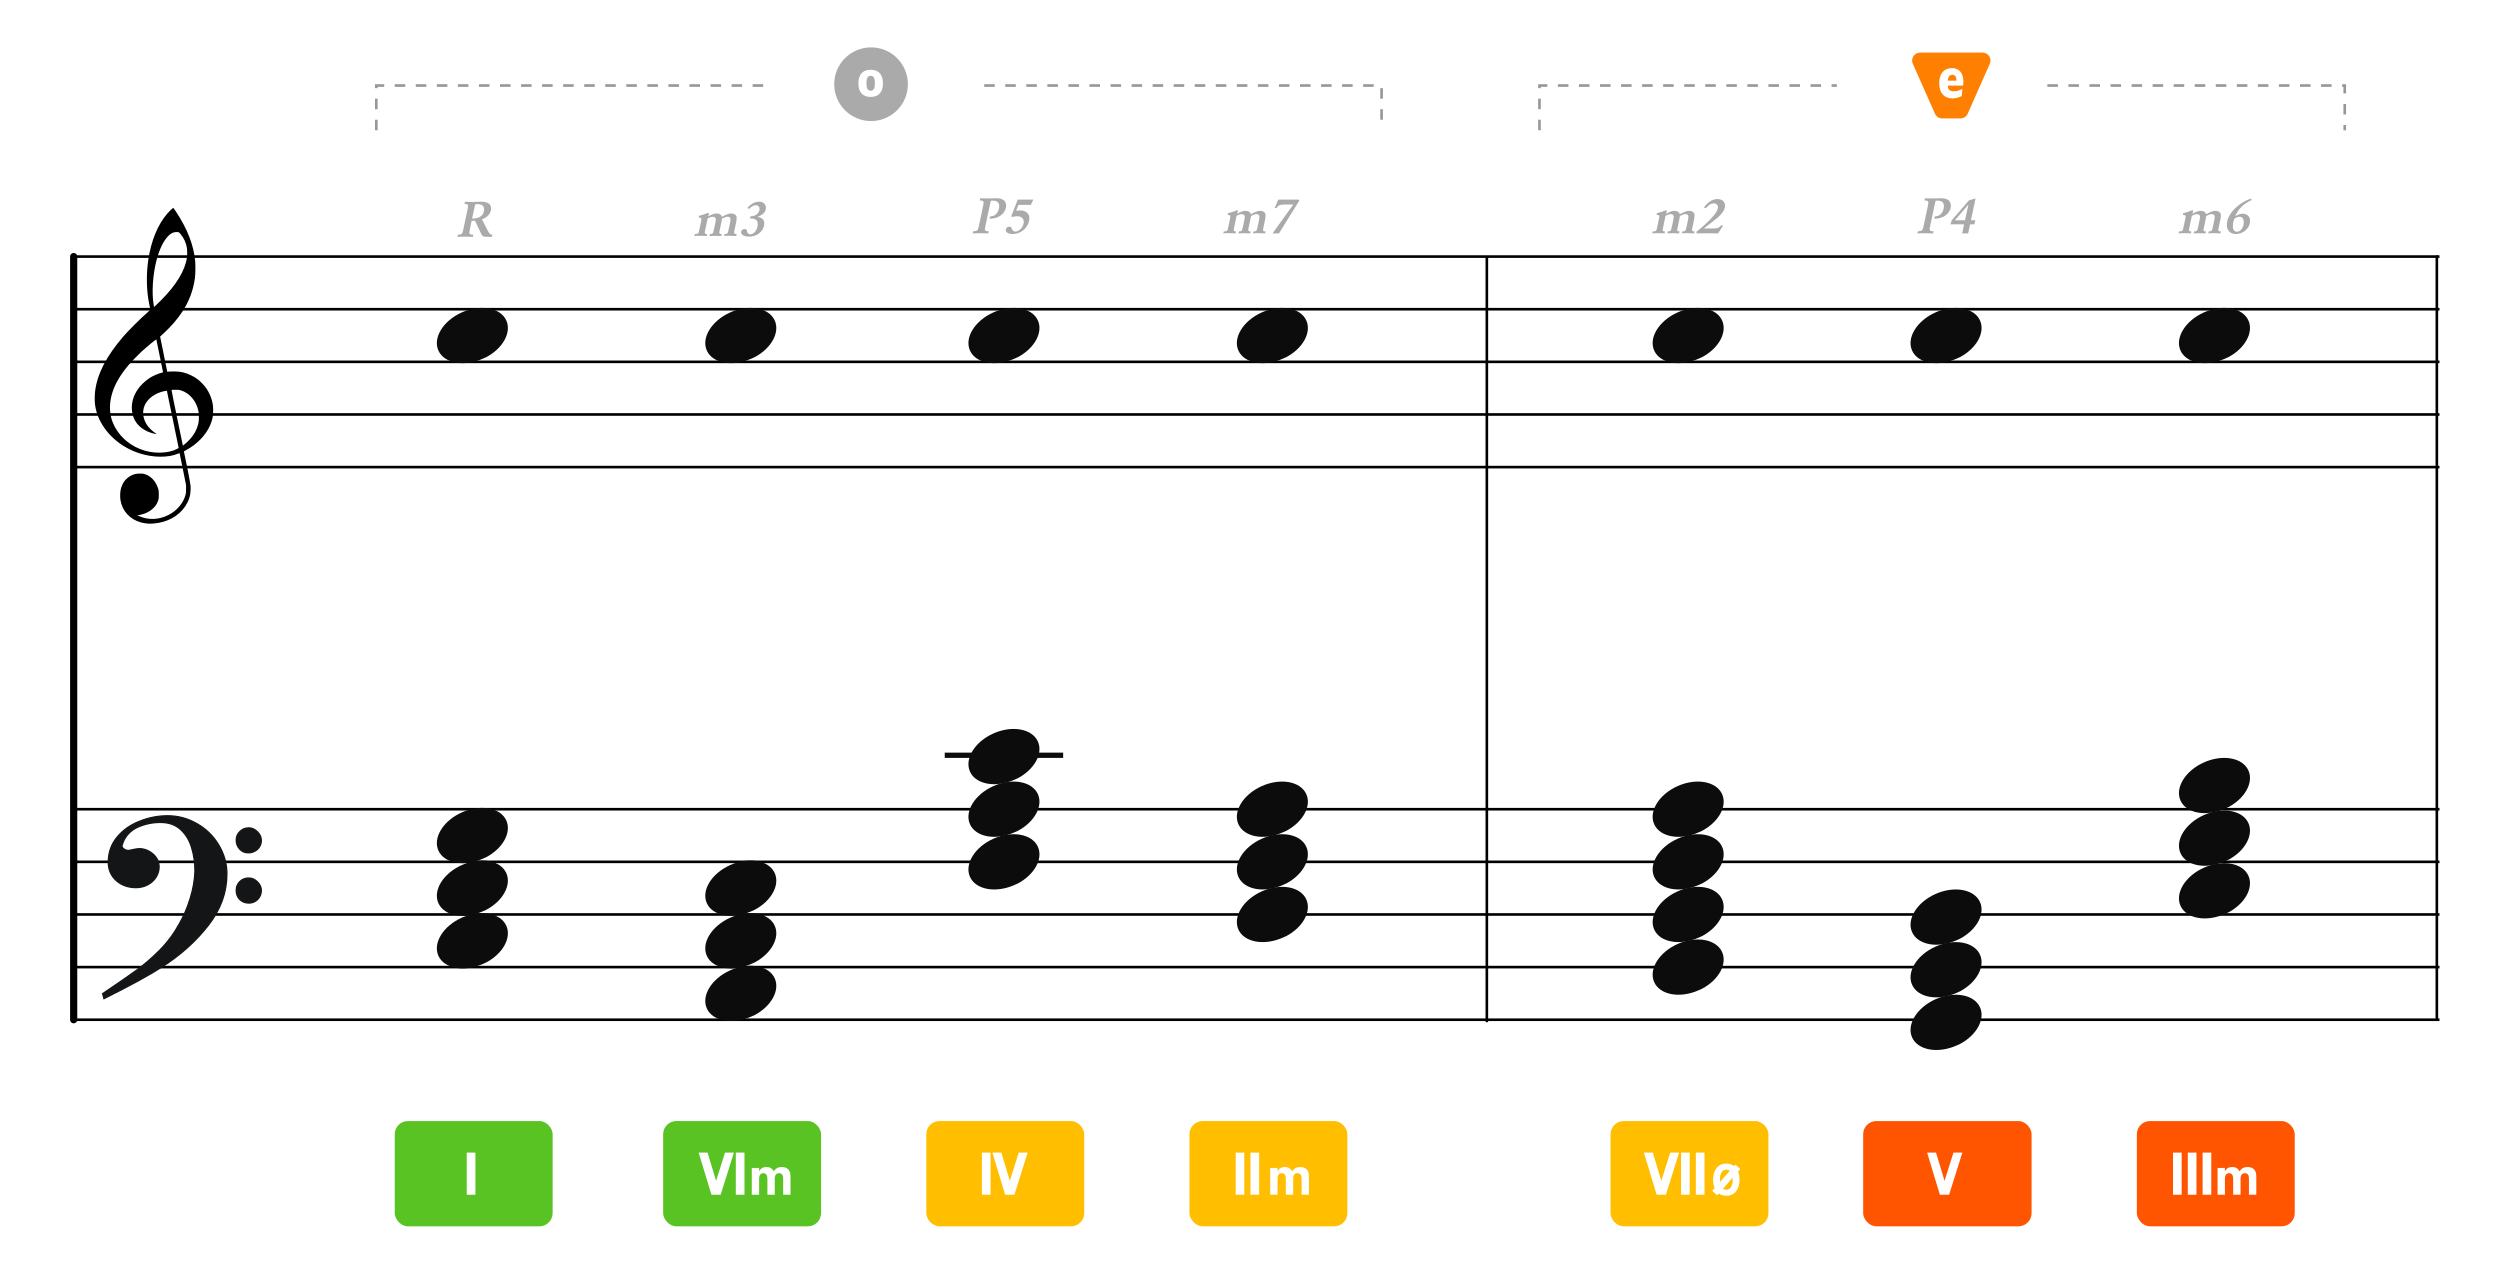<?xml version="1.0" encoding="UTF-8"?>
<svg width="950px" height="480px" viewBox="0 0 950 480" version="1.1" xmlns="http://www.w3.org/2000/svg" xmlns:xlink="http://www.w3.org/1999/xlink">
    <title>M5-do-haromonize-T0123</title>
    <g id="M5-do-haromonize-T0123" stroke="none" stroke-width="1" fill="none" fill-rule="evenodd">
        <rect fill="#FFFFFF" x="0" y="0" width="950" height="480"></rect>
        <g id="五線譜" transform="translate(27, 297)" stroke="#000000">
            <line x1="0" y1="10.5" x2="900" y2="10.5" id="horizon"></line>
            <line x1="0" y1="30.5" x2="900" y2="30.5" id="horizon"></line>
            <line x1="0" y1="50.5" x2="900" y2="50.5" id="horizon"></line>
            <line x1="0" y1="70.5" x2="900" y2="70.5" id="horizon"></line>
            <line x1="0" y1="90.5" x2="900" y2="90.5" id="horizon"></line>
        </g>
        <g id="五線譜" transform="translate(27, 87)" stroke="#000000">
            <line x1="0" y1="10.5" x2="900" y2="10.5" id="horizon"></line>
            <line x1="0" y1="30.5" x2="900" y2="30.5" id="horizon"></line>
            <line x1="0" y1="50.5" x2="900" y2="50.5" id="horizon"></line>
            <line x1="0" y1="70.5" x2="900" y2="70.5" id="horizon"></line>
            <line x1="0" y1="90.5" x2="900" y2="90.5" id="horizon"></line>
        </g>
        <g id="F" transform="translate(39, 310)" fill="#131516" stroke="#131516" stroke-width="0.5">
            <path d="M0,67.596 C5.774,63.697 10.087,60.745 12.864,58.704 C15.642,56.7 18.566,54.186 21.563,51.198 C24.559,48.21 27.081,44.821 29.128,41.067 C30.736,38.298 32.125,35.091 33.258,31.447 C34.391,27.84 34.975,24.342 35.085,21.026 C35.085,17.928 34.683,14.977 33.842,12.207 C33.038,9.401 31.65,7.106 29.676,5.247 C27.703,3.425 25.144,2.514 21.965,2.514 C18.895,2.514 16.008,3.134 13.303,4.336 C10.635,5.575 8.735,7.543 7.675,10.312 C7.675,10.567 7.529,10.895 7.309,11.369 C7.382,11.952 7.675,12.389 8.223,12.717 C8.771,13.045 9.246,13.191 9.685,13.191 C9.904,13.191 10.525,13.082 11.476,12.863 C12.462,12.645 13.267,12.499 13.924,12.499 C15.861,12.499 17.579,13.191 19.151,14.539 C20.686,15.888 21.453,17.527 21.453,19.459 C21.453,20.843 21.051,22.155 20.283,23.358 C19.516,24.56 18.456,25.544 17.104,26.237 C15.752,26.965 14.253,27.293 12.645,27.293 C9.721,27.293 7.236,26.419 5.19,24.633 C3.18,22.811 2.156,20.516 2.156,17.637 C2.156,13.956 3.289,10.786 5.519,8.09 C7.784,5.393 10.635,3.389 14.144,2.041 C17.616,0.656 21.124,0 24.706,0 C28.616,0 32.344,0.984 35.816,2.988 C39.324,4.956 42.065,7.689 44.112,11.078 C46.159,14.503 47.219,18.147 47.219,22.082 C47.219,29.079 44.88,35.565 40.202,41.578 C35.524,47.59 29.749,52.801 22.842,57.247 C18.237,60.271 10.781,64.352 0.512,69.49 L0,67.596 Z M50.764,9.223 C50.764,7.912 51.239,6.818 52.189,5.944 C53.103,5.033 54.236,4.596 55.588,4.596 C56.757,4.596 57.854,5.106 58.84,6.09 C59.827,7.037 60.302,8.167 60.302,9.406 C60.302,10.717 59.791,11.847 58.84,12.758 C57.817,13.633 56.684,14.07 55.405,14.07 C54.053,14.07 52.956,13.633 52.079,12.649 C51.202,11.701 50.764,10.572 50.764,9.223 Z M50.764,28.318 C50.764,27.006 51.239,25.876 52.116,25.002 C53.029,24.091 54.162,23.654 55.588,23.654 C56.757,23.654 57.817,24.127 58.84,25.111 C59.791,26.095 60.302,27.152 60.302,28.318 C60.302,29.739 59.827,30.869 58.914,31.78 C57.963,32.691 56.867,33.164 55.588,33.164 C54.162,33.164 53.029,32.691 52.116,31.816 C51.239,30.941 50.764,29.775 50.764,28.318 Z" id="Shape"></path>
        </g>
        <path d="M56.162,198.963 C55.266,198.896 54.404,198.751 53.59,198.529 C49.375,197.385 46.455,194.207 45.775,190.019 C45.575,188.792 45.642,186.872 45.923,185.776 C46.137,184.937 46.656,183.738 47.074,183.113 C47.779,182.062 48.984,181.067 50.186,180.549 C51.174,180.121 51.706,180.008 52.952,179.964 C53.94,179.927 54.184,179.943 54.755,180.091 C57.243,180.73 59.258,182.863 60.132,185.784 C60.329,186.444 60.347,186.611 60.351,187.909 C60.354,189.141 60.333,189.398 60.178,189.946 C59.834,191.163 59.246,192.144 58.307,193.061 C56.932,194.409 55.321,195.218 53.146,195.658 L52.213,195.848 L52.875,196.136 C56.41,197.69 60.323,197.54 63.971,195.717 C67.164,194.123 69.633,191.238 70.482,188.11 C70.688,187.354 70.7,187.215 70.694,185.776 L70.688,184.247 L69.496,178.331 C68.841,175.077 68.287,172.355 68.266,172.281 C68.23,172.166 68.148,172.182 67.582,172.418 C63.926,173.945 58.394,173.925 53.345,172.368 C46.428,170.235 40.782,165.554 37.839,159.514 C36.921,157.627 36.385,155.824 36.088,153.619 C35.955,152.626 35.976,149.997 36.129,148.748 C36.949,142.066 40.398,135.366 46.901,127.82 C48.925,125.472 53.355,121.078 56.323,118.473 C57.113,117.781 57.146,117.737 57.085,117.513 C56.948,116.994 56.471,114.478 56.323,113.492 C55.64,108.894 55.641,103.555 56.327,98.883 C57.404,91.543 59.928,85.375 63.602,81.114 C64.272,80.336 65.69,79 65.845,79 C65.895,79 66.325,79.589 66.798,80.309 C71.195,86.971 73.521,92.905 74.157,99.07 C74.315,100.612 74.271,104.229 74.075,105.64 C73.431,110.296 71.928,114.337 69.35,118.34 C67.665,120.961 65.126,123.939 62.535,126.34 C61.944,126.888 61.321,127.465 61.152,127.623 L60.846,127.909 L62.203,134.585 L63.559,141.263 L64.231,141.211 C66.12,141.059 68.116,141.17 69.543,141.503 C71.442,141.949 73.58,142.966 75.179,144.183 C76.071,144.863 77.556,146.382 78.183,147.257 C79.682,149.347 80.66,151.839 80.933,154.258 C81.069,155.455 80.988,157.783 80.78,158.751 C79.957,162.583 77.521,166.186 73.81,169.057 C72.892,169.767 71.554,170.624 70.582,171.127 C69.924,171.468 69.867,171.514 69.91,171.692 C69.993,172.029 71.048,177.157 71.442,179.136 C71.649,180.175 71.967,181.896 72.15,182.96 C72.472,184.832 72.482,184.929 72.438,186.139 C72.36,188.439 71.782,190.237 70.478,192.256 C67.993,196.1 63.541,198.551 58.349,198.933 C57.252,199.013 56.899,199.019 56.162,198.963 Z M62.745,171.885 C63.722,171.77 64.959,171.504 65.761,171.234 C66.743,170.905 67.928,170.32 67.881,170.187 C67.859,170.128 66.855,165.232 65.649,159.304 C64.443,153.377 63.437,148.508 63.413,148.484 C63.39,148.46 62.989,148.516 62.523,148.611 C59.107,149.303 56.304,151.262 55.076,153.816 C54.689,154.621 54.541,155.148 54.441,156.068 C54.229,158.023 54.858,160.17 56.144,161.872 C56.893,162.865 58.034,163.926 59.081,164.606 C59.482,164.866 59.559,164.994 59.278,164.933 C59.18,164.913 58.836,164.838 58.514,164.77 C55.981,164.223 53.532,162.79 52.143,161.047 C50.923,159.514 50.304,157.92 50.127,155.848 C49.901,153.207 50.593,150.661 52.211,148.165 C53.256,146.553 55.06,144.798 56.867,143.636 C58.176,142.793 60.16,141.933 61.512,141.622 C61.759,141.566 61.961,141.493 61.961,141.463 C61.961,141.376 59.457,129.124 59.415,129.007 C59.354,128.835 55.96,131.619 53.673,133.714 C52.412,134.87 49.728,137.664 48.754,138.836 C45.813,142.373 43.913,145.555 42.85,148.716 C41.782,151.904 41.516,154.972 42.062,157.876 C42.726,161.406 45.003,165.1 48.048,167.588 C52.184,170.965 57.451,172.505 62.745,171.885 Z M70.505,168.528 C73.324,166.107 74.992,163.353 75.485,160.313 C75.651,159.294 75.607,157.145 75.405,156.195 C74.58,152.346 72.061,149.374 68.741,148.333 C68.087,148.127 67.936,148.111 66.647,148.109 C65.83,148.109 65.23,148.139 65.189,148.187 C65.148,148.234 65.991,152.463 67.301,158.771 C68.5,164.548 69.482,169.285 69.484,169.299 C69.492,169.363 69.835,169.103 70.505,168.528 Z M61.284,114.016 C66.959,108.335 70.313,102.803 71.012,97.963 C71.169,96.873 71.167,95.096 71.006,94.127 C70.684,92.195 69.896,90.498 68.556,88.862 C68.024,88.212 67.944,88.178 66.938,88.18 C65.83,88.182 64.822,88.708 63.777,89.83 C62.044,91.684 60.596,94.715 59.529,98.707 C58.046,104.266 57.59,111.218 58.404,115.927 L58.531,116.671 L59.325,115.927 C59.761,115.517 60.641,114.658 61.284,114.016 Z" id="G-Clef" fill="#000000"></path>
        <line x1="-117" y1="242.5" x2="173" y2="242.5" id="bar" stroke="#000000" stroke-width="2.722" stroke-linecap="round" stroke-linejoin="round" transform="translate(28, 242.5) rotate(90) translate(-28, -242.5) "></line>
        <g id="Note" transform="translate(165, 347)" fill="#0C0C0C" fill-rule="nonzero">
            <path d="M9.193,2.294 C2.898,5.636 -0.455,11.685 1.608,16.236 C3.808,21.091 11.371,22.461 18.488,19.295 C25.606,16.129 29.595,9.618 27.395,4.764 C25.195,-0.091 17.631,-1.461 10.515,1.705 C10.07,1.903 9.612,2.07 9.193,2.294 Z" id="note" transform="translate(14.5, 10.5) rotate(-180) translate(-14.5, -10.5) "></path>
        </g>
        <g id="Note" transform="translate(165, 327)" fill="#0C0C0C" fill-rule="nonzero">
            <path d="M9.193,2.294 C2.898,5.636 -0.455,11.685 1.608,16.236 C3.808,21.091 11.371,22.461 18.488,19.295 C25.606,16.129 29.595,9.618 27.395,4.764 C25.195,-0.091 17.631,-1.461 10.515,1.705 C10.07,1.903 9.612,2.07 9.193,2.294 Z" id="note" transform="translate(14.5, 10.5) rotate(-180) translate(-14.5, -10.5) "></path>
        </g>
        <g id="Note" transform="translate(165, 307)" fill="#0C0C0C" fill-rule="nonzero">
            <path d="M9.193,2.294 C2.898,5.636 -0.455,11.685 1.608,16.236 C3.808,21.091 11.371,22.461 18.488,19.295 C25.606,16.129 29.595,9.618 27.395,4.764 C25.195,-0.091 17.631,-1.461 10.515,1.705 C10.07,1.903 9.612,2.07 9.193,2.294 Z" id="note" transform="translate(14.5, 10.5) rotate(-180) translate(-14.5, -10.5) "></path>
        </g>
        <g id="Degree" transform="translate(171, 74)" fill="#AAAAAA">
            <path d="M15.96,16 L16.12,15.22 C15.24,15.14 15,14.88 14.08,13.14 L12.4,9.82 C12.34,9.7 12.3,9.64 12.28,9.62 L12.16,9.4 L12.12,9.32 C14.26,8.62 15.62,7 15.62,5.18 C15.62,4.36 15.26,3.66 14.64,3.28 C13.98,2.88 12.98,2.64 11.92,2.64 C11.78,2.64 11.54,2.64 11.22,2.66 C10.06,2.72 9.1,2.76 8.3,2.76 C7.42,2.76 6.78,2.74 5.68,2.66 L5.5,3.48 L5.72,3.48 C6.46,3.48 6.88,3.74 6.88,4.24 C6.88,4.42 6.76,5.14 6.66,5.68 L5.1,12.98 C4.74,14.84 4.48,15.14 3.22,15.18 L3.02,15.18 L2.84,16 C3.88,15.94 4.52,15.92 5.58,15.92 C6.72,15.92 7.48,15.94 8.7,16 L8.86,15.18 L8.62,15.18 C7.76,15.18 7.34,14.92 7.34,14.4 C7.34,14.2 7.42,13.68 7.58,12.98 L8.22,9.9 L8.5,9.92 L8.56,9.92 C8.8,9.92 9.02,9.9 9.5,9.88 L11.76,14.66 C12.3,15.88 12.48,15.96 14.52,16 L15.96,16 Z M8.74,9.06 C8.68,9.06 8.56,9.06 8.4,9.04 L9.26,5.08 C9.32,4.82 9.42,4.4 9.6,3.6 L10.42,3.58 C12.14,3.58 12.96,4.22 12.96,5.56 C12.96,6.56 12.52,7.52 11.78,8.14 C11.14,8.68 9.86,9.06 8.74,9.06 Z"></path>
        </g>
        <g id="Degree" transform="translate(263, 69)" fill="#AAAAAA">
            <path d="M16.77,20.698 L16.93,19.938 L16.81,19.938 C16.21,19.938 15.95,19.798 15.95,19.438 C15.95,19.198 15.97,19.138 16.19,18.058 L16.71,15.618 C16.85,14.978 16.93,14.258 16.93,13.778 C16.93,12.738 16.09,12.118 14.73,12.118 C13.97,12.118 12.87,12.538 11.31,13.398 C11.09,12.558 10.39,12.118 9.27,12.118 C8.45,12.118 7.95,12.298 6.07,13.218 C6.23,12.718 6.25,12.638 6.45,12.138 L6.07,11.878 C5.37,12.218 3.35,12.878 2.65,12.978 L2.49,13.678 C3.35,13.698 3.53,13.798 3.53,14.258 C3.53,14.498 3.45,14.918 3.25,15.918 L2.79,18.058 C2.45,19.798 2.37,19.878 1.27,19.938 L1.01,19.938 L0.85,20.698 C1.53,20.618 1.97,20.598 2.85,20.598 C3.71,20.598 4.47,20.618 5.53,20.698 L5.69,19.938 L5.61,19.938 C5.05,19.938 4.81,19.778 4.81,19.418 C4.81,19.178 4.83,19.018 5.05,18.058 L5.89,14.038 C6.67,13.578 7.29,13.378 7.93,13.378 C8.57,13.378 9.03,13.778 9.03,14.358 C9.03,14.578 8.93,15.238 8.79,15.858 L8.33,18.058 C7.97,19.778 7.89,19.878 6.85,19.938 L6.77,19.938 L6.61,20.698 C7.33,20.638 7.77,20.618 8.59,20.618 C9.47,20.618 10.11,20.638 11.07,20.698 L11.23,19.938 L11.15,19.938 C10.59,19.938 10.33,19.778 10.33,19.438 C10.33,19.198 10.35,19.098 10.57,18.058 L11.13,15.438 C11.31,14.538 11.33,14.478 11.37,14.078 C12.45,13.518 12.95,13.358 13.47,13.358 C14.19,13.358 14.59,13.718 14.59,14.358 C14.59,14.698 14.53,15.138 14.41,15.758 L13.91,18.058 C13.57,19.778 13.49,19.878 12.43,19.938 L12.31,19.938 L12.15,20.698 C12.73,20.618 13.21,20.598 13.59,20.598 L14.37,20.598 C15.09,20.598 15.83,20.638 16.77,20.698 Z M21.59,20.918 C23.53,20.918 25.21,20.178 26.31,18.838 C27.03,17.978 27.43,16.918 27.43,15.918 C27.43,14.438 26.55,13.618 24.75,13.438 C26.91,12.718 28.05,11.498 28.05,9.918 C28.05,8.558 26.99,7.638 25.45,7.638 C23.91,7.638 22.47,8.398 21.03,9.958 L21.61,10.438 C22.59,9.438 23.43,8.978 24.29,8.978 C25.11,8.978 25.63,9.538 25.63,10.398 C25.63,11.078 25.31,11.758 24.77,12.278 C24.17,12.858 23.41,13.138 22.13,13.238 L21.97,13.998 C24.05,13.998 24.95,14.638 24.95,16.158 C24.95,18.178 23.61,20.038 22.15,20.038 C21.49,20.038 21.03,19.658 20.91,19.038 C20.81,18.458 20.81,18.458 20.69,18.338 C20.55,18.138 20.29,18.018 19.99,18.018 C19.21,18.018 18.61,18.558 18.61,19.258 C18.61,20.218 19.85,20.918 21.59,20.918 Z"></path>
        </g>
        <g id="Degree" transform="translate(366, 68)" fill="#AAAAAA">
            <path d="M9.57,20.698 L9.75,19.878 L9.43,19.878 C8.63,19.878 8.25,19.638 8.25,19.098 C8.25,18.918 8.35,18.398 8.49,17.678 L10.23,9.538 C10.27,9.298 10.35,8.978 10.53,8.258 C10.81,8.238 11.03,8.238 11.27,8.238 C12.89,8.238 13.69,8.938 13.69,10.338 C13.69,11.518 13.19,12.738 12.43,13.418 C11.83,13.958 11.17,14.218 10.19,14.258 L10.01,15.058 C10.19,15.078 10.27,15.078 10.41,15.078 C13.69,15.078 16.33,12.858 16.33,10.098 C16.33,9.118 15.89,8.318 15.11,7.858 C14.49,7.498 13.61,7.338 12.23,7.338 C11.87,7.338 11.61,7.338 11.33,7.358 C10.464,7.387 10.234,7.395 9.888,7.397 L9.209,7.397 C9.047,7.395 8.774,7.39 8.05,7.378 L7.368,7.377 C7.01,7.375 6.796,7.371 6.45,7.358 L6.27,8.178 L6.53,8.178 C7.37,8.178 7.79,8.438 7.79,8.978 C7.79,9.178 7.71,9.698 7.57,10.378 L6.01,17.678 C5.65,19.538 5.39,19.838 4.03,19.878 L3.79,19.878 L3.61,20.698 C4.61,20.638 5.25,20.618 6.43,20.618 C7.69,20.618 8.43,20.638 9.57,20.698 Z M18.77,20.918 C20.73,20.918 22.51,20.078 23.77,18.538 C24.65,17.458 25.17,16.138 25.17,14.958 C25.17,13.098 23.81,11.958 21.55,11.958 C21.07,11.958 20.71,11.998 20.13,12.098 L21.01,9.858 L25.71,9.858 L26.67,7.858 L20.75,7.858 L18.29,14.138 L18.63,14.458 C19.31,14.258 19.85,14.178 20.47,14.178 C22.09,14.178 23.03,14.958 23.03,16.278 C23.03,18.138 21.39,19.998 19.77,19.998 C19.19,19.998 18.75,19.638 18.51,18.998 C18.27,18.278 18.11,18.138 17.55,18.138 C16.81,18.138 16.19,18.718 16.19,19.418 C16.19,20.298 17.25,20.918 18.77,20.918 Z"></path>
        </g>
        <g id="Note" transform="translate(165, 117)" fill="#0C0C0C" fill-rule="nonzero">
            <path d="M9.193,2.294 C2.898,5.636 -0.455,11.685 1.608,16.236 C3.808,21.091 11.371,22.461 18.488,19.295 C25.606,16.129 29.595,9.618 27.395,4.764 C25.195,-0.091 17.631,-1.461 10.515,1.705 C10.07,1.903 9.612,2.07 9.193,2.294 Z" id="note" transform="translate(14.5, 10.5) rotate(-180) translate(-14.5, -10.5) "></path>
        </g>
        <g id="Note" transform="translate(267, 117)" fill="#0C0C0C" fill-rule="nonzero">
            <path d="M9.193,2.294 C2.898,5.636 -0.455,11.685 1.608,16.236 C3.808,21.091 11.371,22.461 18.488,19.295 C25.606,16.129 29.595,9.618 27.395,4.764 C25.195,-0.091 17.631,-1.461 10.515,1.705 C10.07,1.903 9.612,2.07 9.193,2.294 Z" id="note" transform="translate(14.5, 10.5) rotate(-180) translate(-14.5, -10.5) "></path>
        </g>
        <g id="Note" transform="translate(367, 117)" fill="#0C0C0C" fill-rule="nonzero">
            <path d="M9.193,2.294 C2.898,5.636 -0.455,11.685 1.608,16.236 C3.808,21.091 11.371,22.461 18.488,19.295 C25.606,16.129 29.595,9.618 27.395,4.764 C25.195,-0.091 17.631,-1.461 10.515,1.705 C10.07,1.903 9.612,2.07 9.193,2.294 Z" id="note" transform="translate(14.5, 10.5) rotate(-180) translate(-14.5, -10.5) "></path>
        </g>
        <g id="Note" transform="translate(469, 117)" fill="#0C0C0C" fill-rule="nonzero">
            <path d="M9.193,2.294 C2.898,5.636 -0.455,11.685 1.608,16.236 C3.808,21.091 11.371,22.461 18.488,19.295 C25.606,16.129 29.595,9.618 27.395,4.764 C25.195,-0.091 17.631,-1.461 10.515,1.705 C10.07,1.903 9.612,2.07 9.193,2.294 Z" id="note" transform="translate(14.5, 10.5) rotate(-180) translate(-14.5, -10.5) "></path>
        </g>
        <g id="Degree" transform="translate(464, 68)" fill="#AAAAAA">
            <path d="M16.77,20.698 L16.93,19.938 L16.81,19.938 C16.21,19.938 15.95,19.798 15.95,19.438 C15.95,19.198 15.97,19.138 16.19,18.058 L16.71,15.618 C16.85,14.978 16.93,14.258 16.93,13.778 C16.93,12.738 16.09,12.118 14.73,12.118 C13.97,12.118 12.87,12.538 11.31,13.398 C11.09,12.558 10.39,12.118 9.27,12.118 C8.45,12.118 7.95,12.298 6.07,13.218 C6.23,12.718 6.25,12.638 6.45,12.138 L6.07,11.878 C5.37,12.218 3.35,12.878 2.65,12.978 L2.49,13.678 C3.35,13.698 3.53,13.798 3.53,14.258 C3.53,14.498 3.45,14.918 3.25,15.918 L2.79,18.058 C2.45,19.798 2.37,19.878 1.27,19.938 L1.01,19.938 L0.85,20.698 C1.53,20.618 1.97,20.598 2.85,20.598 C3.71,20.598 4.47,20.618 5.53,20.698 L5.69,19.938 L5.61,19.938 C5.05,19.938 4.81,19.778 4.81,19.418 C4.81,19.178 4.83,19.018 5.05,18.058 L5.89,14.038 C6.67,13.578 7.29,13.378 7.93,13.378 C8.57,13.378 9.03,13.778 9.03,14.358 C9.03,14.578 8.93,15.238 8.79,15.858 L8.33,18.058 C7.97,19.778 7.89,19.878 6.85,19.938 L6.77,19.938 L6.61,20.698 C7.33,20.638 7.77,20.618 8.59,20.618 C9.47,20.618 10.11,20.638 11.07,20.698 L11.23,19.938 L11.15,19.938 C10.59,19.938 10.33,19.778 10.33,19.438 C10.33,19.198 10.35,19.098 10.57,18.058 L11.13,15.438 C11.31,14.538 11.33,14.478 11.37,14.078 C12.45,13.518 12.95,13.358 13.47,13.358 C14.19,13.358 14.59,13.718 14.59,14.358 C14.59,14.698 14.53,15.138 14.41,15.758 L13.91,18.058 C13.57,19.778 13.49,19.878 12.43,19.938 L12.31,19.938 L12.15,20.698 C12.73,20.618 13.21,20.598 13.59,20.598 L14.37,20.598 C15.09,20.598 15.83,20.638 16.77,20.698 Z M22.01,20.698 L29.73,8.258 L29.59,7.858 L21.75,7.858 L20.37,11.038 L21.09,11.038 C21.77,9.938 22.27,9.738 24.49,9.718 L27.47,9.718 L20.39,19.538 C19.91,20.238 19.79,20.378 19.57,20.698 L22.01,20.698 Z"></path>
        </g>
        <g id="Degree" transform="translate(725, 68)" fill="#AAAAAA">
            <path d="M9.57,20.698 L9.75,19.878 L9.43,19.878 C8.63,19.878 8.25,19.638 8.25,19.098 C8.25,18.918 8.35,18.398 8.49,17.678 L10.23,9.538 C10.27,9.298 10.35,8.978 10.53,8.258 C10.81,8.238 11.03,8.238 11.27,8.238 C12.89,8.238 13.69,8.938 13.69,10.338 C13.69,11.518 13.19,12.738 12.43,13.418 C11.83,13.958 11.17,14.218 10.19,14.258 L10.01,15.058 C10.19,15.078 10.27,15.078 10.41,15.078 C13.69,15.078 16.33,12.858 16.33,10.098 C16.33,9.118 15.89,8.318 15.11,7.858 C14.49,7.498 13.61,7.338 12.23,7.338 C11.87,7.338 11.61,7.338 11.33,7.358 C10.464,7.387 10.234,7.395 9.888,7.397 L9.209,7.397 C9.047,7.395 8.774,7.39 8.05,7.378 L7.368,7.377 C7.01,7.375 6.796,7.371 6.45,7.358 L6.27,8.178 L6.53,8.178 C7.37,8.178 7.79,8.438 7.79,8.978 C7.79,9.178 7.71,9.698 7.57,10.378 L6.01,17.678 C5.65,19.538 5.39,19.838 4.03,19.878 L3.79,19.878 L3.61,20.698 C4.61,20.638 5.25,20.618 6.43,20.618 C7.69,20.618 8.43,20.638 9.57,20.698 Z M22.89,20.698 L23.63,17.238 L25.27,17.238 L25.61,15.698 L23.95,15.698 L25.71,7.398 L23.23,8.118 L16.69,15.658 L16.15,17.238 L21.35,17.238 L20.63,20.698 L22.89,20.698 Z M21.69,15.698 L17.87,15.698 L23.01,9.718 L21.69,15.698 Z"></path>
        </g>
        <g id="Degree" transform="translate(827, 68)" fill="#AAAAAA">
            <path d="M16.77,20.698 L16.93,19.938 L16.81,19.938 C16.21,19.938 15.95,19.798 15.95,19.438 C15.95,19.198 15.97,19.138 16.19,18.058 L16.71,15.618 C16.85,14.978 16.93,14.258 16.93,13.778 C16.93,12.738 16.09,12.118 14.73,12.118 C13.97,12.118 12.87,12.538 11.31,13.398 C11.09,12.558 10.39,12.118 9.27,12.118 C8.45,12.118 7.95,12.298 6.07,13.218 C6.23,12.718 6.25,12.638 6.45,12.138 L6.07,11.878 C5.37,12.218 3.35,12.878 2.65,12.978 L2.49,13.678 C3.35,13.698 3.53,13.798 3.53,14.258 C3.53,14.498 3.45,14.918 3.25,15.918 L2.79,18.058 C2.45,19.798 2.37,19.878 1.27,19.938 L1.01,19.938 L0.85,20.698 C1.53,20.618 1.97,20.598 2.85,20.598 C3.71,20.598 4.47,20.618 5.53,20.698 L5.69,19.938 L5.61,19.938 C5.05,19.938 4.81,19.778 4.81,19.418 C4.81,19.178 4.83,19.018 5.05,18.058 L5.89,14.038 C6.67,13.578 7.29,13.378 7.93,13.378 C8.57,13.378 9.03,13.778 9.03,14.358 C9.03,14.578 8.93,15.238 8.79,15.858 L8.33,18.058 C7.97,19.778 7.89,19.878 6.85,19.938 L6.77,19.938 L6.61,20.698 C7.33,20.638 7.77,20.618 8.59,20.618 C9.47,20.618 10.11,20.638 11.07,20.698 L11.23,19.938 L11.15,19.938 C10.59,19.938 10.33,19.778 10.33,19.438 C10.33,19.198 10.35,19.098 10.57,18.058 L11.13,15.438 C11.31,14.538 11.33,14.478 11.37,14.078 C12.45,13.518 12.95,13.358 13.47,13.358 C14.19,13.358 14.59,13.718 14.59,14.358 C14.59,14.698 14.53,15.138 14.41,15.758 L13.91,18.058 C13.57,19.778 13.49,19.878 12.43,19.938 L12.31,19.938 L12.15,20.698 C12.73,20.618 13.21,20.598 13.59,20.598 L14.37,20.598 C15.09,20.598 15.83,20.638 16.77,20.698 Z M22.71,20.918 C25.55,20.918 28.03,18.598 28.03,15.938 C28.03,14.298 26.91,13.198 25.25,13.198 C24.33,13.198 23.53,13.478 22.39,14.178 C23.49,11.458 25.53,9.438 28.59,8.038 L28.43,7.438 C26.59,8.018 24.87,8.998 23.25,10.338 C20.63,12.538 19.19,15.058 19.19,17.478 C19.19,19.618 20.53,20.918 22.71,20.918 Z M23.05,20.058 C22.07,20.058 21.49,19.318 21.49,18.038 C21.49,17.078 21.65,16.238 22.03,15.158 C22.73,14.618 23.35,14.378 24.03,14.378 C25.03,14.378 25.63,15.158 25.63,16.418 C25.63,18.438 24.47,20.058 23.05,20.058 Z"></path>
        </g>
        <g id="Note" transform="translate(267, 367)" fill="#0C0C0C" fill-rule="nonzero">
            <path d="M9.193,2.294 C2.898,5.636 -0.455,11.685 1.608,16.236 C3.808,21.091 11.371,22.461 18.488,19.295 C25.606,16.129 29.595,9.618 27.395,4.764 C25.195,-0.091 17.631,-1.461 10.515,1.705 C10.07,1.903 9.612,2.07 9.193,2.294 Z" id="note" transform="translate(14.5, 10.5) rotate(-180) translate(-14.5, -10.5) "></path>
        </g>
        <g id="Note" transform="translate(267, 347)" fill="#0C0C0C" fill-rule="nonzero">
            <path d="M9.193,2.294 C2.898,5.636 -0.455,11.685 1.608,16.236 C3.808,21.091 11.371,22.461 18.488,19.295 C25.606,16.129 29.595,9.618 27.395,4.764 C25.195,-0.091 17.631,-1.461 10.515,1.705 C10.07,1.903 9.612,2.07 9.193,2.294 Z" id="note" transform="translate(14.5, 10.5) rotate(-180) translate(-14.5, -10.5) "></path>
        </g>
        <g id="Note" transform="translate(267, 327)" fill="#0C0C0C" fill-rule="nonzero">
            <path d="M9.193,2.294 C2.898,5.636 -0.455,11.685 1.608,16.236 C3.808,21.091 11.371,22.461 18.488,19.295 C25.606,16.129 29.595,9.618 27.395,4.764 C25.195,-0.091 17.631,-1.461 10.515,1.705 C10.07,1.903 9.612,2.07 9.193,2.294 Z" id="note" transform="translate(14.5, 10.5) rotate(-180) translate(-14.5, -10.5) "></path>
        </g>
        <g id="Note" transform="translate(367, 317)" fill="#0C0C0C" fill-rule="nonzero">
            <path d="M9.193,2.294 C2.898,5.636 -0.455,11.685 1.608,16.236 C3.808,21.091 11.371,22.461 18.488,19.295 C25.606,16.129 29.595,9.618 27.395,4.764 C25.195,-0.091 17.631,-1.461 10.515,1.705 C10.07,1.903 9.612,2.07 9.193,2.294 Z" id="note" transform="translate(14.5, 10.5) rotate(-180) translate(-14.5, -10.5) "></path>
        </g>
        <g id="do-line" transform="translate(359, 286)" fill="#0C0C0C" fill-rule="nonzero">
            <rect id="Rectangle" x="0" y="0" width="45" height="2"></rect>
        </g>
        <g id="Note" transform="translate(367, 297)" fill="#0C0C0C" fill-rule="nonzero">
            <path d="M9.193,2.294 C2.898,5.636 -0.455,11.685 1.608,16.236 C3.808,21.091 11.371,22.461 18.488,19.295 C25.606,16.129 29.595,9.618 27.395,4.764 C25.195,-0.091 17.631,-1.461 10.515,1.705 C10.07,1.903 9.612,2.07 9.193,2.294 Z" id="note" transform="translate(14.5, 10.5) rotate(-180) translate(-14.5, -10.5) "></path>
        </g>
        <g id="Note" transform="translate(367, 277)" fill="#0C0C0C" fill-rule="nonzero">
            <path d="M9.193,2.294 C2.898,5.636 -0.455,11.685 1.608,16.236 C3.808,21.091 11.371,22.461 18.488,19.295 C25.606,16.129 29.595,9.618 27.395,4.764 C25.195,-0.091 17.631,-1.461 10.515,1.705 C10.07,1.903 9.612,2.07 9.193,2.294 Z" id="note" transform="translate(14.5, 10.5) rotate(-180) translate(-14.5, -10.5) "></path>
        </g>
        <g id="Note" transform="translate(469, 337)" fill="#0C0C0C" fill-rule="nonzero">
            <path d="M9.193,2.294 C2.898,5.636 -0.455,11.685 1.608,16.236 C3.808,21.091 11.371,22.461 18.488,19.295 C25.606,16.129 29.595,9.618 27.395,4.764 C25.195,-0.091 17.631,-1.461 10.515,1.705 C10.07,1.903 9.612,2.07 9.193,2.294 Z" id="note" transform="translate(14.5, 10.5) rotate(-180) translate(-14.5, -10.5) "></path>
        </g>
        <g id="Note" transform="translate(469, 317)" fill="#0C0C0C" fill-rule="nonzero">
            <path d="M9.193,2.294 C2.898,5.636 -0.455,11.685 1.608,16.236 C3.808,21.091 11.371,22.461 18.488,19.295 C25.606,16.129 29.595,9.618 27.395,4.764 C25.195,-0.091 17.631,-1.461 10.515,1.705 C10.07,1.903 9.612,2.07 9.193,2.294 Z" id="note" transform="translate(14.5, 10.5) rotate(-180) translate(-14.5, -10.5) "></path>
        </g>
        <g id="Note" transform="translate(469, 297)" fill="#0C0C0C" fill-rule="nonzero">
            <path d="M9.193,2.294 C2.898,5.636 -0.455,11.685 1.608,16.236 C3.808,21.091 11.371,22.461 18.488,19.295 C25.606,16.129 29.595,9.618 27.395,4.764 C25.195,-0.091 17.631,-1.461 10.515,1.705 C10.07,1.903 9.612,2.07 9.193,2.294 Z" id="note" transform="translate(14.5, 10.5) rotate(-180) translate(-14.5, -10.5) "></path>
        </g>
        <line x1="420" y1="243" x2="710" y2="243" id="bar" stroke="#000000" stroke-linecap="round" stroke-linejoin="round" transform="translate(565, 243) rotate(90) translate(-565, -243) "></line>
        <line x1="781" y1="242.5" x2="1071" y2="242.5" id="bar" stroke="#000000" stroke-linecap="round" stroke-linejoin="round" transform="translate(926, 242.5) rotate(90) translate(-926, -242.5) "></line>
        <g id="ChBlock" transform="translate(252, 426)" fill="#58C322">
            <rect id="Rectangle-Copy" x="0" y="0" width="60" height="40" rx="5"></rect>
        </g>
        <g id="CS-minor" transform="translate(284, 436)" fill="#FFFFFF" fill-rule="nonzero">
            <path d="M4.468,18 L4.468,11.95 C4.468,10.542 5.018,9.816 6.074,9.816 C7.086,9.816 7.614,10.542 7.614,11.95 L7.614,18 L10.408,18 L10.408,11.862 C10.408,10.564 11.002,9.816 12.036,9.816 C13.092,9.816 13.598,10.476 13.598,11.862 L13.598,18 L16.392,18 L16.392,11.334 C16.392,9.794 16.194,9.09 15.578,8.408 C15.006,7.792 14.148,7.462 13.114,7.462 C11.662,7.462 10.716,7.99 10.034,9.156 C9.55,8.056 8.582,7.462 7.262,7.462 C5.964,7.462 5.106,7.968 4.468,9.09 L4.468,7.814 L1.674,7.814 L1.674,18 L4.468,18 Z" id="Combined-Shape"></path>
        </g>
        <g id="CS-Root" transform="translate(266, 438)" fill="#FFFFFF" fill-rule="nonzero">
            <path d="M7.844,16 L12.884,-0.008 L9.5,-0.008 L6.116,10.72 L2.876,-0.008 L-0.508,-0.008 L4.34,16 L7.844,16 Z M16.9,16 L16.9,-0.008 L13.612,-0.008 L13.612,16 L16.9,16 Z" id="Combined-Shape"></path>
        </g>
        <g id="ChBlock" transform="translate(150, 426)" fill="#58C322">
            <rect id="Rectangle-Copy" x="0" y="0" width="60" height="40" rx="5"></rect>
        </g>
        <g id="CS-Root" transform="translate(170, 438)" fill="#FFFFFF" fill-rule="nonzero">
            <path d="M10.656,16 L10.656,-0.008 L7.368,-0.008 L7.368,16 L10.656,16 Z" id="Combined-Shape"></path>
        </g>
        <g id="ChBlock" transform="translate(352, 426)" fill="#FFBF00">
            <rect id="Rectangle-Copy" x="0" y="0" width="60" height="40" rx="5"></rect>
        </g>
        <g id="CS-Root" transform="translate(372, 438)" fill="#FFFFFF" fill-rule="nonzero">
            <path d="M4.412,16 L4.412,-0.008 L1.124,-0.008 L1.124,16 L4.412,16 Z M13.468,16 L18.508,-0.008 L15.124,-0.008 L11.74,10.72 L8.5,-0.008 L5.116,-0.008 L9.964,16 L13.468,16 Z" id="Combined-Shape"></path>
        </g>
        <g id="ChBlock" transform="translate(452, 426)" fill="#FFBF00">
            <rect id="Rectangle-Copy" x="0" y="0" width="60" height="40" rx="5"></rect>
        </g>
        <g id="CS-Root" transform="translate(465, 438)" fill="#FFFFFF" fill-rule="nonzero">
            <path d="M7.844,16 L7.844,-0.008 L4.556,-0.008 L4.556,16 L7.844,16 Z M13.468,16 L13.468,-0.008 L10.18,-0.008 L10.18,16 L13.468,16 Z" id="Combined-Shape"></path>
        </g>
        <g id="CS-minor" transform="translate(481, 436)" fill="#FFFFFF" fill-rule="nonzero">
            <path d="M4.468,18 L4.468,11.95 C4.468,10.542 5.018,9.816 6.074,9.816 C7.086,9.816 7.614,10.542 7.614,11.95 L7.614,18 L10.408,18 L10.408,11.862 C10.408,10.564 11.002,9.816 12.036,9.816 C13.092,9.816 13.598,10.476 13.598,11.862 L13.598,18 L16.392,18 L16.392,11.334 C16.392,9.794 16.194,9.09 15.578,8.408 C15.006,7.792 14.148,7.462 13.114,7.462 C11.662,7.462 10.716,7.99 10.034,9.156 C9.55,8.056 8.582,7.462 7.262,7.462 C5.964,7.462 5.106,7.968 4.468,9.09 L4.468,7.814 L1.674,7.814 L1.674,18 L4.468,18 Z" id="Combined-Shape"></path>
        </g>
        <g id="Note" transform="translate(725, 358)" fill="#0C0C0C" fill-rule="nonzero">
            <path d="M9.193,2.294 C2.898,5.636 -0.455,11.685 1.608,16.236 C3.808,21.091 11.371,22.461 18.488,19.295 C25.606,16.129 29.595,9.618 27.395,4.764 C25.195,-0.091 17.631,-1.461 10.515,1.705 C10.07,1.903 9.612,2.07 9.193,2.294 Z" id="note" transform="translate(14.5, 10.5) rotate(-180) translate(-14.5, -10.5) "></path>
        </g>
        <g id="Note" transform="translate(725, 378)" fill="#0C0C0C" fill-rule="nonzero">
            <path d="M9.193,2.294 C2.898,5.636 -0.455,11.685 1.608,16.236 C3.808,21.091 11.371,22.461 18.488,19.295 C25.606,16.129 29.595,9.618 27.395,4.764 C25.195,-0.091 17.631,-1.461 10.515,1.705 C10.07,1.903 9.612,2.07 9.193,2.294 Z" id="note" transform="translate(14.5, 10.5) rotate(-180) translate(-14.5, -10.5) "></path>
        </g>
        <g id="Note" transform="translate(725, 338)" fill="#0C0C0C" fill-rule="nonzero">
            <path d="M9.193,2.294 C2.898,5.636 -0.455,11.685 1.608,16.236 C3.808,21.091 11.371,22.461 18.488,19.295 C25.606,16.129 29.595,9.618 27.395,4.764 C25.195,-0.091 17.631,-1.461 10.515,1.705 C10.07,1.903 9.612,2.07 9.193,2.294 Z" id="note" transform="translate(14.5, 10.5) rotate(-180) translate(-14.5, -10.5) "></path>
        </g>
        <g id="ChBlock" transform="translate(708, 426)" fill="#FF5500">
            <rect id="Rectangle-Copy" x="0" y="0" width="64" height="40" rx="5"></rect>
        </g>
        <g id="CS-Root" transform="translate(730, 438)" fill="#FFFFFF" fill-rule="nonzero">
            <path d="M10.656,16 L15.696,-0.008 L12.312,-0.008 L8.928,10.72 L5.688,-0.008 L2.304,-0.008 L7.152,16 L10.656,16 Z" id="Combined-Shape"></path>
        </g>
        <g id="Note" transform="translate(725, 117)" fill="#0C0C0C" fill-rule="nonzero">
            <path d="M9.193,2.294 C2.898,5.636 -0.455,11.685 1.608,16.236 C3.808,21.091 11.371,22.461 18.488,19.295 C25.606,16.129 29.595,9.618 27.395,4.764 C25.195,-0.091 17.631,-1.461 10.515,1.705 C10.07,1.903 9.612,2.07 9.193,2.294 Z" id="note" transform="translate(14.5, 10.5) rotate(-180) translate(-14.5, -10.5) "></path>
        </g>
        <g id="Note" transform="translate(827, 308)" fill="#0C0C0C" fill-rule="nonzero">
            <path d="M9.193,2.294 C2.898,5.636 -0.455,11.685 1.608,16.236 C3.808,21.091 11.371,22.461 18.488,19.295 C25.606,16.129 29.595,9.618 27.395,4.764 C25.195,-0.091 17.631,-1.461 10.515,1.705 C10.07,1.903 9.612,2.07 9.193,2.294 Z" id="note" transform="translate(14.5, 10.5) rotate(-180) translate(-14.5, -10.5) "></path>
        </g>
        <g id="Note" transform="translate(827, 328)" fill="#0C0C0C" fill-rule="nonzero">
            <path d="M9.193,2.294 C2.898,5.636 -0.455,11.685 1.608,16.236 C3.808,21.091 11.371,22.461 18.488,19.295 C25.606,16.129 29.595,9.618 27.395,4.764 C25.195,-0.091 17.631,-1.461 10.515,1.705 C10.07,1.903 9.612,2.07 9.193,2.294 Z" id="note" transform="translate(14.5, 10.5) rotate(-180) translate(-14.5, -10.5) "></path>
        </g>
        <g id="Note" transform="translate(827, 288)" fill="#0C0C0C" fill-rule="nonzero">
            <path d="M9.193,2.294 C2.898,5.636 -0.455,11.685 1.608,16.236 C3.808,21.091 11.371,22.461 18.488,19.295 C25.606,16.129 29.595,9.618 27.395,4.764 C25.195,-0.091 17.631,-1.461 10.515,1.705 C10.07,1.903 9.612,2.07 9.193,2.294 Z" id="note" transform="translate(14.5, 10.5) rotate(-180) translate(-14.5, -10.5) "></path>
        </g>
        <g id="Note" transform="translate(627, 337)" fill="#0C0C0C" fill-rule="nonzero">
            <path d="M9.193,2.294 C2.898,5.636 -0.455,11.685 1.608,16.236 C3.808,21.091 11.371,22.461 18.488,19.295 C25.606,16.129 29.595,9.618 27.395,4.764 C25.195,-0.091 17.631,-1.461 10.515,1.705 C10.07,1.903 9.612,2.07 9.193,2.294 Z" id="note" transform="translate(14.5, 10.5) rotate(-180) translate(-14.5, -10.5) "></path>
        </g>
        <g id="Note" transform="translate(627, 317)" fill="#0C0C0C" fill-rule="nonzero">
            <path d="M9.193,2.294 C2.898,5.636 -0.455,11.685 1.608,16.236 C3.808,21.091 11.371,22.461 18.488,19.295 C25.606,16.129 29.595,9.618 27.395,4.764 C25.195,-0.091 17.631,-1.461 10.515,1.705 C10.07,1.903 9.612,2.07 9.193,2.294 Z" id="note" transform="translate(14.5, 10.5) rotate(-180) translate(-14.5, -10.5) "></path>
        </g>
        <g id="Note" transform="translate(627, 297)" fill="#0C0C0C" fill-rule="nonzero">
            <path d="M9.193,2.294 C2.898,5.636 -0.455,11.685 1.608,16.236 C3.808,21.091 11.371,22.461 18.488,19.295 C25.606,16.129 29.595,9.618 27.395,4.764 C25.195,-0.091 17.631,-1.461 10.515,1.705 C10.07,1.903 9.612,2.07 9.193,2.294 Z" id="note" transform="translate(14.5, 10.5) rotate(-180) translate(-14.5, -10.5) "></path>
        </g>
        <g id="Note" transform="translate(627, 357)" fill="#0C0C0C" fill-rule="nonzero">
            <path d="M9.193,2.294 C2.898,5.636 -0.455,11.685 1.608,16.236 C3.808,21.091 11.371,22.461 18.488,19.295 C25.606,16.129 29.595,9.618 27.395,4.764 C25.195,-0.091 17.631,-1.461 10.515,1.705 C10.07,1.903 9.612,2.07 9.193,2.294 Z" id="note" transform="translate(14.5, 10.5) rotate(-180) translate(-14.5, -10.5) "></path>
        </g>
        <g id="ChBlock" transform="translate(612, 426)" fill="#FFBF00">
            <rect id="Rectangle-Copy" x="0" y="0" width="60" height="40" rx="5"></rect>
        </g>
        <g id="CS-Root" transform="translate(628, 438)" fill="#FFFFFF" fill-rule="nonzero">
            <path d="M5.032,16 L10.072,-0.008 L6.688,-0.008 L3.304,10.72 L0.064,-0.008 L-3.32,-0.008 L1.528,16 L5.032,16 Z M14.088,16 L14.088,-0.008 L10.8,-0.008 L10.8,16 L14.088,16 Z M19.712,16 L19.712,-0.008 L16.424,-0.008 L16.424,16 L19.712,16 Z" id="Combined-Shape"></path>
        </g>
        <g id="cs-Halfdim" transform="translate(647, 436)" fill="#FFFFFF">
            <path d="M8.976,18.398 C12.082,18.398 14.015,16.078 14.015,12.293 C14.015,11.109 13.828,10.066 13.476,9.199 L14.332,8.227 L12.433,6.551 L11.941,7.102 C11.156,6.492 10.148,6.164 8.988,6.164 C5.894,6.164 3.984,8.508 3.984,12.293 C3.984,13.512 4.183,14.578 4.558,15.469 L3.633,16.512 L5.531,18.188 L6.117,17.52 C6.89,18.094 7.863,18.398 8.976,18.398 Z M6.609,13.148 C6.574,12.879 6.562,12.598 6.562,12.293 C6.562,9.891 7.476,8.461 9,8.461 C9.515,8.461 9.961,8.625 10.324,8.941 L6.609,13.148 Z M9.012,16.102 C8.531,16.102 8.098,15.961 7.746,15.68 L11.39,11.555 C11.414,11.789 11.426,12.035 11.426,12.293 C11.426,14.672 10.512,16.102 9.012,16.102 Z" id="Combined-Shape"></path>
        </g>
        <g id="ChBlock" transform="translate(812, 426)" fill="#FF5500">
            <rect id="Rectangle-Copy" x="0" y="0" width="60" height="40" rx="5"></rect>
        </g>
        <g id="CS-Root" transform="translate(824, 438)" fill="#FFFFFF" fill-rule="nonzero">
            <path d="M5.032,16 L5.032,-0.008 L1.744,-0.008 L1.744,16 L5.032,16 Z M10.656,16 L10.656,-0.008 L7.368,-0.008 L7.368,16 L10.656,16 Z M16.28,16 L16.28,-0.008 L12.992,-0.008 L12.992,16 L16.28,16 Z" id="Combined-Shape"></path>
        </g>
        <g id="CS-minor" transform="translate(841, 436)" fill="#FFFFFF" fill-rule="nonzero">
            <path d="M4.468,18 L4.468,11.95 C4.468,10.542 5.018,9.816 6.074,9.816 C7.086,9.816 7.614,10.542 7.614,11.95 L7.614,18 L10.408,18 L10.408,11.862 C10.408,10.564 11.002,9.816 12.036,9.816 C13.092,9.816 13.598,10.476 13.598,11.862 L13.598,18 L16.392,18 L16.392,11.334 C16.392,9.794 16.194,9.09 15.578,8.408 C15.006,7.792 14.148,7.462 13.114,7.462 C11.662,7.462 10.716,7.99 10.034,9.156 C9.55,8.056 8.582,7.462 7.262,7.462 C5.964,7.462 5.106,7.968 4.468,9.09 L4.468,7.814 L1.674,7.814 L1.674,18 L4.468,18 Z" id="Combined-Shape"></path>
        </g>
        <g id="Note" transform="translate(827, 117)" fill="#0C0C0C" fill-rule="nonzero">
            <path d="M9.193,2.294 C2.898,5.636 -0.455,11.685 1.608,16.236 C3.808,21.091 11.371,22.461 18.488,19.295 C25.606,16.129 29.595,9.618 27.395,4.764 C25.195,-0.091 17.631,-1.461 10.515,1.705 C10.07,1.903 9.612,2.07 9.193,2.294 Z" id="note" transform="translate(14.5, 10.5) rotate(-180) translate(-14.5, -10.5) "></path>
        </g>
        <g id="Degree" transform="translate(627, 68)" fill="#AAAAAA">
            <path d="M16.77,20.698 L16.93,19.938 L16.81,19.938 C16.21,19.938 15.95,19.798 15.95,19.438 C15.95,19.198 15.97,19.138 16.19,18.058 L16.71,15.618 C16.85,14.978 16.93,14.258 16.93,13.778 C16.93,12.738 16.09,12.118 14.73,12.118 C13.97,12.118 12.87,12.538 11.31,13.398 C11.09,12.558 10.39,12.118 9.27,12.118 C8.45,12.118 7.95,12.298 6.07,13.218 C6.23,12.718 6.25,12.638 6.45,12.138 L6.07,11.878 C5.37,12.218 3.35,12.878 2.65,12.978 L2.49,13.678 C3.35,13.698 3.53,13.798 3.53,14.258 C3.53,14.498 3.45,14.918 3.25,15.918 L2.79,18.058 C2.45,19.798 2.37,19.878 1.27,19.938 L1.01,19.938 L0.85,20.698 C1.53,20.618 1.97,20.598 2.85,20.598 C3.71,20.598 4.47,20.618 5.53,20.698 L5.69,19.938 L5.61,19.938 C5.05,19.938 4.81,19.778 4.81,19.418 C4.81,19.178 4.83,19.018 5.05,18.058 L5.89,14.038 C6.67,13.578 7.29,13.378 7.93,13.378 C8.57,13.378 9.03,13.778 9.03,14.358 C9.03,14.578 8.93,15.238 8.79,15.858 L8.33,18.058 C7.97,19.778 7.89,19.878 6.85,19.938 L6.77,19.938 L6.61,20.698 C7.33,20.638 7.77,20.618 8.59,20.618 C9.47,20.618 10.11,20.638 11.07,20.698 L11.23,19.938 L11.15,19.938 C10.59,19.938 10.33,19.778 10.33,19.438 C10.33,19.198 10.35,19.098 10.57,18.058 L11.13,15.438 C11.31,14.538 11.33,14.478 11.37,14.078 C12.45,13.518 12.95,13.358 13.47,13.358 C14.19,13.358 14.59,13.718 14.59,14.358 C14.59,14.698 14.53,15.138 14.41,15.758 L13.91,18.058 C13.57,19.778 13.49,19.878 12.43,19.938 L12.31,19.938 L12.15,20.698 C12.73,20.618 13.21,20.598 13.59,20.598 L14.37,20.598 C15.09,20.598 15.83,20.638 16.77,20.698 Z M25.87,20.698 C26.59,19.518 27.11,18.718 27.75,17.818 L27.09,17.558 C26.59,18.178 26.21,18.478 25.63,18.658 C25.197,18.791 24.999,18.813 23.372,18.817 L21.786,18.817 C21.469,18.815 21.03,18.81 20.47,18.798 C21.35,18.118 21.59,17.918 23.09,16.778 C25.25,15.138 26.23,14.278 27.03,13.378 C28.05,12.238 28.51,11.198 28.51,10.138 C28.51,8.618 27.37,7.638 25.63,7.638 C23.77,7.638 21.99,8.758 20.51,10.818 L21.17,11.178 C22.29,9.838 23.21,9.278 24.23,9.278 C25.17,9.278 25.83,9.878 25.83,10.758 C25.83,11.518 25.31,12.578 24.35,13.738 C22.79,15.638 20.21,18.078 17.63,20.078 L17.75,20.698 C18.79,20.658 19.61,20.638 21.11,20.638 C22.79,20.638 23.83,20.658 25.87,20.698 Z"></path>
        </g>
        <g id="Note" transform="translate(627, 117)" fill="#0C0C0C" fill-rule="nonzero">
            <path d="M9.193,2.294 C2.898,5.636 -0.455,11.685 1.608,16.236 C3.808,21.091 11.371,22.461 18.488,19.295 C25.606,16.129 29.595,9.618 27.395,4.764 C25.195,-0.091 17.631,-1.461 10.515,1.705 C10.07,1.903 9.612,2.07 9.193,2.294 Z" id="note" transform="translate(14.5, 10.5) rotate(-180) translate(-14.5, -10.5) "></path>
        </g>
        <g id="Parity-Odd" transform="translate(317, 20)">
            <circle id="Oval" fill="#AAAAAA" fill-rule="evenodd" cx="14" cy="12" r="14"></circle>
            <path d="M13.844,16.835 C16.844,16.835 18.524,15.015 18.524,11.755 C18.524,8.315 16.924,6.515 13.844,6.515 C10.824,6.515 9.184,8.335 9.184,11.675 C9.184,15.015 10.824,16.835 13.844,16.835 Z M13.864,14.475 C12.744,14.475 12.244,13.595 12.244,11.635 C12.244,9.695 12.744,8.815 13.844,8.815 C14.964,8.815 15.464,9.675 15.464,11.675 C15.464,13.595 14.964,14.475 13.864,14.475 Z" id="Combined-Shape" fill="#FFFFFF" fill-rule="nonzero"></path>
        </g>
        <path d="M143,49.5 L143,32.5 L294,32.5" id="Path-8" stroke="#979797" stroke-dasharray="4,4"></path>
        <g id="Parity-Even" transform="translate(724, 20)">
            <g id="Even-Shell" transform="translate(1, 0)">
                <path d="M4.611,0 L28.389,0 C30.046,-3.04359188e-16 31.389,1.343 31.389,3 C31.389,3.419 31.302,3.833 31.132,4.215 L22.714,23.215 C22.233,24.3 21.158,25 19.971,25 L13.029,25 C11.842,25 10.767,24.3 10.286,23.215 L1.868,4.215 C1.197,2.7 1.88,0.928 3.395,0.257 C3.778,0.088 4.192,-8.11282856e-16 4.611,0 Z" id="Rectangle" fill="#FF8000"></path>
                <path d="M16.979,17.397 C18.333,17.397 19.654,16.914 20.46,16.495 L20.718,13.745 C19.633,14.336 18.677,14.701 17.345,14.701 C15.851,14.701 15.175,13.831 15.142,12.531 L20.975,12.531 C21.029,12.273 21.083,11.307 21.083,10.866 C21.083,8.148 19.772,5.882 16.732,5.882 C13.692,5.882 11.898,7.987 11.898,11.586 C11.898,15.249 13.714,17.397 16.979,17.397 Z M18.472,10.662 L15.185,10.662 C15.25,9.126 15.851,8.428 16.947,8.428 C18,8.428 18.462,9.287 18.472,10.662 Z" id="Combined-Shape" fill="#FFFFFF" fill-rule="nonzero"></path>
            </g>
        </g>
        <path d="M374,32.5 L525,32.5 L525,49.5" id="Path-8" stroke="#979797" stroke-dasharray="4,4"></path>
        <path d="M585,49.5 L585,32.5 L698,32.5" id="Path-8" stroke="#979797" stroke-dasharray="4,4"></path>
        <path d="M778,32.5 L891,32.5 L891,49.5" id="Path-8" stroke="#979797" stroke-dasharray="4,4"></path>
    </g>
</svg>